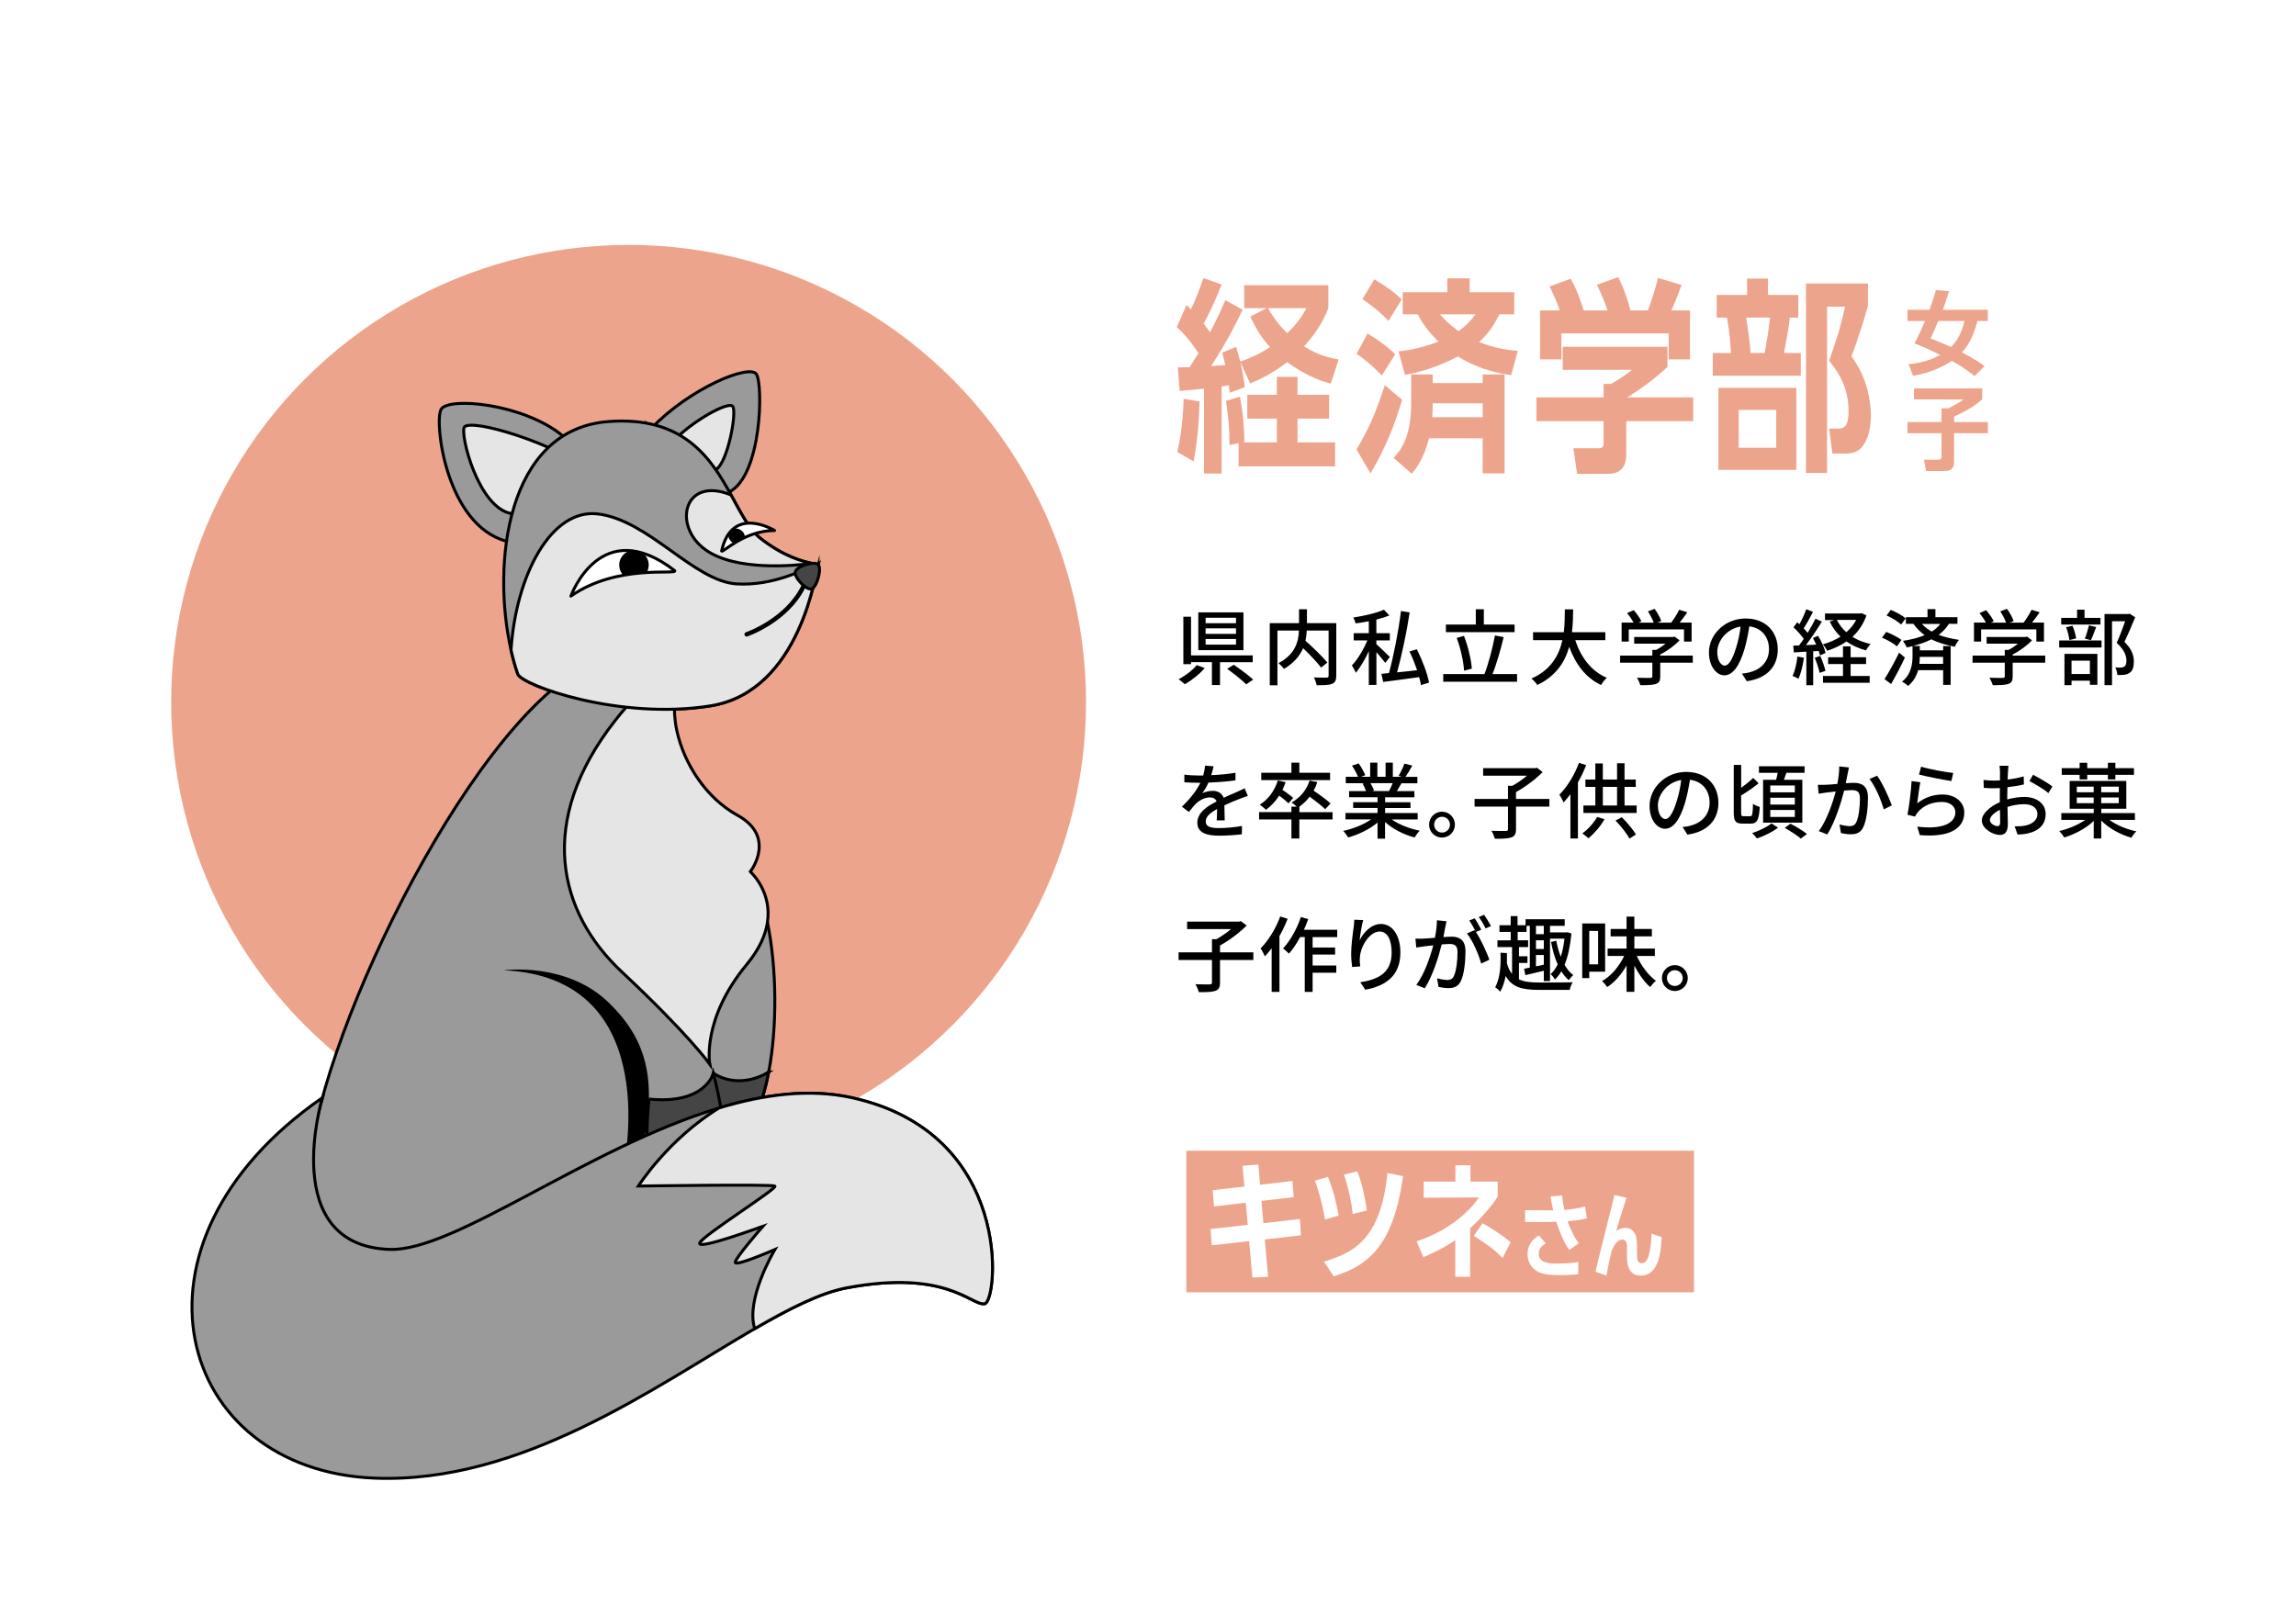 <?xml version="1.0" encoding="UTF-8"?><svg id="_レイヤー_2" xmlns="http://www.w3.org/2000/svg" xmlns:xlink="http://www.w3.org/1999/xlink" viewBox="0 0 389 272"><defs><style>.cls-1{stroke-width:.75px;}.cls-1,.cls-2{fill:none;}.cls-1,.cls-3,.cls-4,.cls-5,.cls-6{stroke:#000;}.cls-1,.cls-6{stroke-linecap:round;stroke-linejoin:round;}.cls-7{clip-path:url(#clippath);}.cls-2,.cls-8,.cls-9,.cls-10{stroke-width:0px;}.cls-11{clip-path:url(#clippath-1);}.cls-3{fill:#e5e5e5;}.cls-3,.cls-4,.cls-5{stroke-miterlimit:10;}.cls-3,.cls-4,.cls-5,.cls-6{stroke-width:.5px;}.cls-4{fill:#9a9a9a;}.cls-5{fill:#454545;}.cls-6,.cls-9{fill:#fff;}.cls-10{fill:#eda48d;}</style><clipPath id="clippath"><path class="cls-2" d="M96.72,101.02s5-14.03,17.6-4.31c.41.76-9.8-1.17-17.6,4.31Z"/></clipPath><clipPath id="clippath-1"><path class="cls-2" d="M131.23,89.9s-7.22-4.46-8.97,3.47c.1.45,3.69-3.45,8.97-3.47Z"/></clipPath></defs><g id="_レイヤー_1-2"><rect class="cls-9" width="389" height="272"/><circle class="cls-10" cx="106.5" cy="119" r="77.5"/><path class="cls-10" d="M334.54,63.72c-1.53-1.2-2.45-1.79-3.85-2.56-1.53,1-3.67,2.04-6.57,2.53l-.76-1.98c.81-.08,3.02-.26,5.37-1.56-2.09-1.03-2.57-1.23-4.36-1.95.92-1.79,1.49-3.13,1.78-3.8h-2.97v-1.9h3.73c.52-1.41.74-2.13,1.08-3.34l2.23.18c-.58,1.86-.65,2.07-1.06,3.16h7.62v1.9h-1.75c-.9,3.31-1.84,4.43-2.63,5.31,2.07,1.12,2.92,1.64,3.84,2.33l-1.69,1.69ZM328.38,54.4c-.65,1.56-.72,1.73-1.28,2.96.61.23,2.09.83,3.44,1.44,1.26-1.23,1.85-2.61,2.3-4.4h-4.47Z"/><path class="cls-10" d="M335.84,67.67c-1.67,1.46-3.19,2.18-4.77,2.93v.92h5.73v1.89h-5.73v4.65c0,1.07-.22,1.76-1.69,1.76h-3.08l-.31-1.92h2.41c.45,0,.54-.11.54-.58v-3.91h-5.76v-1.89h5.76v-2.32h1.19c.36-.2,1.58-.81,2.52-1.5l-8.37-.02v-1.86h11.56v1.84Z"/><path class="cls-10" d="M214.58,52.22h-3.78v-3.89h14.25v3.89c-.91,2.31-2,4.1-4.1,6.48,2.52,1.65,4.87,2.03,5.85,2.21l-1.33,4.1c-2.21-.59-4.48-1.54-7.39-3.64-2.42,1.89-4.59,2.91-6.27,3.61l-1.65-3.61c.1.42.42,1.79.74,4.24l-2.56.95c-.07-.53-.07-.59-.14-1.26-.21.04-1.05.14-1.23.18v14.77h-2.98v-14.39c-2.62.25-2.91.28-4.13.39l-.31-3.99c1.51-.04,1.68-.04,2-.04.42-.67.56-.84,1.51-2.38-1.58-2.31-2.52-3.36-3.68-4.41l1.65-3.75.73.74c.67-1.3,1.4-3.19,2.14-5.29l3.08,1.08c-.77,1.93-1.75,4.31-3.05,6.62.56.74.73.98,1.08,1.47,1.19-2.28,1.75-3.47,2.59-5.43l2.94,1.61c-.77,1.61-2.52,5.25-5.36,9.56.38-.04,2.06-.14,2.42-.18-.25-1.02-.35-1.4-.52-2.1l2.35-.98c.28.95.46,1.51.7,2.49.8-.28,2.87-.98,5.04-2.45-1.37-1.51-2.21-2.8-3.33-5.18l2.73-1.4ZM199.46,76.58c.84-3.4,1.02-7.25,1.08-9l2.7.46c-.1,3.33-.35,6.79-1.02,10.15l-2.77-1.61ZM216.33,70.94h-5.01v-4.03h5.01v-3.05h3.5v3.05h5.36v4.03h-5.36v4.03h6.37v4.06h-16.35v-3.92l-1.54.31c0-3.01-.21-4.8-.6-7.49l2.35-.7c.63,3.08.74,5.78.77,7.67l-.31.07h5.81v-4.03ZM214.82,52.22c1.4,2.35,2.35,3.33,3.26,4.24.67-.63,2.17-2.1,3.26-4.24h-6.51Z"/><path class="cls-10" d="M229.82,76.16c2.35-3.92,3.36-6.55,4.8-10.89l2.94,2.49c-1.33,4.31-2.62,7.81-5.36,12.46l-2.38-4.06ZM234.12,63.63c-1.51-1.61-2.63-2.49-4.27-3.68l1.85-3.43c1.86,1.12,3.26,2.14,4.69,3.5l-2.27,3.61ZM235.24,54.39c-1.05-1.16-2.31-2.24-4.41-3.71l2.03-3.36c2.31,1.47,3.19,2.03,4.62,3.43l-2.24,3.64ZM251.2,64.92v-1.47h3.71v16.77h-3.71v-5.95h-9.1c-.46,1.82-1.26,4.1-2.91,6.02l-3.08-2.7c1.05-1.16,2.98-3.22,2.98-9.31v-4.83h3.64v1.47h8.47ZM256.03,63.56c-1.85-.25-5.18-.81-9.03-3.15-3.78,1.96-6.65,2.7-8.96,3.12l-1.09-3.99c1.05-.1,3.47-.39,6.76-1.65-.94-.95-2.45-2.49-3.5-4.62h-2.56v-3.75h7.56v-2.35h3.78v2.35h7.56v3.75h-2.52c-.77,1.54-1.65,3.08-3.43,4.69,2.38.91,4.1,1.3,6.55,1.51l-1.12,4.1ZM242.73,68.35c0,1.02,0,1.19-.07,2.35h8.54v-2.35h-8.47ZM243.96,53.27c.73.84,1.82,1.93,3.19,2.84,1.16-.84,2.14-1.86,2.84-2.84h-6.02Z"/><path class="cls-10" d="M286.87,67.34v4.03h-11.34v5.71c0,1.47-.56,3.22-3.04,3.22h-5.29l-.63-4.34h4.31c.77,0,.81-.42.81-1.09v-3.5h-11.38v-4.03h11.38v-2.28h1.26c1.15-.67,2.06-1.19,3.54-2.38h-11.73v-3.92h17.75v3.43c-3.08,2.87-5.99,4.62-6.83,5.15h11.2ZM272.35,52.6c-.6-1.72-.77-2.21-1.79-4.34l3.61-1.3c1.02,2.07,1.54,3.64,2.06,5.57l-.17.07h3.12c.81-1.96,1.51-4.59,1.72-5.5l3.99,1.19c-.77,2.24-1.51,3.85-1.72,4.31h3.15v8.3h-3.61v-4.41h-18.17v4.41h-3.61v-8.3h3.33c-.31-.95-.84-2.24-1.72-4.06l3.57-1.3c1.02,1.79,1.57,3.36,2.21,5.36h4.03Z"/><path class="cls-10" d="M304.68,49.98v3.85h-1.44c-.21,1.79-.28,2.21-.98,5.99h2.84v3.85h-14.91v-3.85h3.08c-.21-3.64-.53-5.11-.7-5.99h-1.72v-3.85h5.15v-2.77h3.54v2.77h5.15ZM291.14,79.63v-13.9h13.2v13.9h-13.2ZM300.94,69.47h-6.37v6.41h6.37v-6.41ZM298.98,59.81c.49-2.73.59-3.33.91-5.99h-4.06c.35,1.96.63,4.2.77,5.99h2.38ZM310.46,76.86l-.56-4.24h1.54c.7,0,1.75,0,1.75-2.87,0-3.43-1.12-5.99-3.29-8.61,1.19-3.4,1.96-5.74,2.7-9.17h-3.05v28.18h-3.57v-32.1h10.5v3.78c-.77,2.87-2.1,6.76-2.8,8.58,2.73,3.54,3.29,7.84,3.29,9.94,0,2.56-.6,4.27-1.44,5.32-.7.88-1.58,1.19-3.01,1.19h-2.07Z"/><path class="cls-8" d="M204.11,113.21c-.88,1.04-2.21,2.09-3.38,2.75-.27-.25-.74-.66-1.05-.85,1.15-.59,2.42-1.57,3.07-2.4l1.36.5ZM206.7,112.21v3.88h-1.37v-3.88h-3.54v.34h-1.3v-8.04h1.3v6.56h10.45v1.15h-5.53ZM210.67,110.17h-7.65v-6.4h7.65v6.4ZM209.41,104.69h-5.15v.92h5.15v-.92ZM209.41,106.48h-5.15v.94h5.15v-.94ZM209.41,108.29h-5.15v.95h5.15v-.95ZM209.03,112.65c1.06.73,2.54,1.81,3.29,2.52l-1.18.8c-.69-.7-2.12-1.83-3.22-2.62l1.11-.7Z"/><path class="cls-8" d="M226.39,114.51c0,.77-.18,1.16-.7,1.37-.52.22-1.39.24-2.62.24-.06-.36-.27-.97-.45-1.32.91.04,1.86.04,2.13.03.27-.01.35-.08.35-.34v-7.63h-3.7c-.03.55-.1,1.12-.22,1.72,1.29,1.16,2.9,2.7,3.71,3.7l-1.06.85c-.64-.85-1.89-2.17-3.05-3.29-.55,1.27-1.53,2.51-3.25,3.52-.17-.28-.62-.74-.92-.98,2.91-1.54,3.39-3.73,3.46-5.52h-3.64v9.27h-1.3v-10.53h4.96v-2.35h1.34v2.35h4.97v8.91Z"/><path class="cls-8" d="M234.7,112.34c-.31-.43-.94-1.19-1.5-1.82v5.55h-1.29v-5.72c-.64,1.4-1.44,2.77-2.21,3.66-.13-.36-.45-.91-.66-1.25.95-.97,1.99-2.7,2.62-4.23h-2.31v-1.23h2.56v-2.02c-.76.15-1.51.27-2.23.36-.07-.28-.24-.71-.39-.99,1.85-.29,3.96-.77,5.18-1.33l.92.97c-.63.27-1.39.5-2.2.71v2.3h2.28v1.23h-2.28v.63c.52.45,1.95,1.83,2.28,2.17l-.78,1.01ZM240.75,116.09c-.07-.39-.17-.85-.31-1.34-2.19.31-4.44.6-6.09.81l-.31-1.37,1.29-.13c.78-2.9,1.64-7.23,2.03-10.52l1.47.24c-.49,3.29-1.34,7.3-2.13,10.16,1.05-.11,2.23-.22,3.39-.36-.36-1.06-.81-2.2-1.29-3.18l1.25-.38c.91,1.81,1.79,4.15,2.07,5.65l-1.37.43Z"/><path class="cls-8" d="M257.03,114.23v1.3h-12.51v-1.3h6.99c.67-1.75,1.4-4.5,1.77-6.54l1.48.28c-.5,2.1-1.23,4.57-1.88,6.26h4.15ZM256.61,107.13h-11.64v-1.29h5.07v-2.59h1.36v2.59h5.21v1.29ZM248.05,113.66c-.08-1.5-.59-3.81-1.25-5.56l1.23-.34c.71,1.79,1.22,4.05,1.34,5.55l-1.33.35Z"/><path class="cls-8" d="M266.88,108.47c.95,2.91,2.72,5.28,5.36,6.39-.32.28-.76.83-.97,1.22-2.62-1.22-4.31-3.49-5.41-6.46-.71,2.54-2.23,4.96-5.41,6.46-.21-.35-.63-.81-.99-1.09,3.33-1.46,4.69-3.98,5.25-6.51h-4.97v-1.34h5.21c.17-1.4.15-2.75.17-3.87h1.41c-.01,1.13-.03,2.48-.2,3.87h5.65v1.34h-5.11Z"/><path class="cls-8" d="M286.81,112.3h-5.52v2.34c0,.71-.18,1.08-.76,1.27-.57.18-1.4.2-2.62.2-.1-.36-.35-.9-.55-1.26.98.04,1.96.04,2.24.03.28-.01.35-.07.35-.28v-2.3h-5.46v-1.2h5.46v-.97h.66c.55-.29,1.11-.67,1.58-1.05h-5.32v-1.13h6.57l.28-.07.84.63c-.84.9-2.07,1.79-3.28,2.41v.18h5.52v1.2ZM275.96,108.72h-1.22v-3.21h2.02c-.25-.5-.69-1.13-1.09-1.61l1.12-.5c.5.56,1.06,1.34,1.3,1.88l-.5.24h2.59c-.2-.56-.6-1.33-.98-1.92l1.13-.42c.48.63.95,1.51,1.13,2.07l-.69.27h2.37c.49-.64,1.04-1.53,1.36-2.19l1.37.43c-.41.6-.87,1.22-1.3,1.75h2.03v3.21h-1.29v-2.06h-9.36v2.06Z"/><path class="cls-8" d="M295.12,114.15c.49-.04.9-.11,1.23-.2,1.78-.41,3.36-1.69,3.36-3.94,0-2.02-1.2-3.6-3.33-3.87-.2,1.25-.45,2.59-.83,3.89-.84,2.83-1.99,4.41-3.38,4.41s-2.63-1.55-2.63-3.87c0-3.08,2.73-5.76,6.21-5.76s5.45,2.33,5.45,5.24-1.86,4.92-5.25,5.39l-.83-1.32ZM294.14,109.75c.35-1.09.62-2.35.76-3.57-2.49.41-3.95,2.58-3.95,4.29,0,1.6.71,2.33,1.27,2.33.6,0,1.27-.9,1.92-3.04Z"/><path class="cls-8" d="M305.63,111.46c-.18,1.32-.5,2.68-.94,3.57-.21-.15-.73-.39-.99-.49.42-.84.69-2.07.83-3.28l1.11.2ZM307.2,110.36v5.76h-1.16v-5.69c-.77.04-1.48.08-2.11.13l-.11-1.15.98-.03c.25-.34.53-.71.8-1.11-.43-.63-1.12-1.39-1.74-1.96l.63-.85c.13.1.25.21.38.32.43-.77.9-1.78,1.15-2.54l1.15.45c-.49.94-1.08,2.02-1.58,2.79.25.27.49.53.67.77.5-.83.98-1.68,1.33-2.4l1.08.49c-.78,1.27-1.79,2.8-2.7,3.98.56-.01,1.15-.04,1.75-.08-.18-.39-.38-.78-.57-1.13l.88-.36c.56.91,1.11,2.11,1.27,2.9l-.95.42c-.04-.22-.13-.48-.22-.76l-.91.06ZM308.4,111.15c.35.8.73,1.85.88,2.54l-.99.34c-.14-.69-.48-1.75-.83-2.56l.94-.31ZM316.23,104.26c-.52,1.51-1.34,2.7-2.38,3.66.88.55,1.92.97,3.08,1.22-.27.27-.63.76-.78,1.08-1.25-.34-2.35-.84-3.31-1.51-.98.67-2.09,1.19-3.28,1.57-.15-.34-.48-.83-.73-1.09,1.06-.29,2.1-.73,3-1.3-.76-.73-1.37-1.58-1.83-2.56l.77-.25h-1.57v-1.12h5.93l.25-.06.85.38ZM313.53,114.55h3.24v1.15h-7.91v-1.15h3.39v-2.02h-2.52v-1.15h2.52v-1.85h1.29v1.85h2.62v1.15h-2.62v2.02ZM311.21,105.05c.39.78.92,1.48,1.61,2.09.67-.6,1.25-1.29,1.67-2.09h-3.28Z"/><path class="cls-8" d="M321.4,109.54c-.53-.48-1.64-1.11-2.54-1.48l.71-.98c.87.34,2,.91,2.58,1.36l-.76,1.11ZM322.74,111.43c-.69,1.47-1.56,3.15-2.34,4.48l-1.12-.83c.7-1.08,1.71-2.87,2.47-4.48l.99.83ZM322.11,105.84c-.52-.49-1.6-1.15-2.48-1.55l.71-.94c.87.35,1.96.95,2.52,1.44l-.76,1.05ZM330.18,105.74c-.45.73-1.04,1.33-1.72,1.85,1.04.39,2.19.64,3.45.85-.27.29-.57.76-.7,1.16-1.47-.29-2.8-.66-3.98-1.26-.94.48-2,.84-3.12,1.13h1.16v.74h3.95v-.73h1.27v6.58h-1.27v-2.49h-4.24c-.27.95-.77,1.91-1.69,2.66-.24-.22-.73-.56-1.04-.71,1.58-1.25,1.78-3.08,1.78-4.34v-1.68c-.32.07-.66.15-.99.22-.1-.29-.42-.84-.63-1.12,1.33-.2,2.59-.5,3.68-.97-.7-.49-1.34-1.12-1.92-1.91h-1.27v-1.12h3.67v-1.37h1.34v1.37h3.73v1.12h-1.44ZM329.21,111.32h-3.95c0,.36-.03.76-.07,1.18h4.02v-1.18ZM325.62,105.74c.5.53,1.05.95,1.67,1.29.57-.36,1.06-.78,1.44-1.29h-3.11Z"/><path class="cls-8" d="M346.52,112.3h-5.52v2.34c0,.71-.18,1.08-.76,1.27-.57.18-1.4.2-2.62.2-.1-.36-.35-.9-.55-1.26.98.04,1.96.04,2.24.03.28-.01.35-.07.35-.28v-2.3h-5.46v-1.2h5.46v-.97h.66c.55-.29,1.11-.67,1.58-1.05h-5.32v-1.13h6.57l.28-.07.84.63c-.84.9-2.07,1.79-3.28,2.41v.18h5.52v1.2ZM335.66,108.72h-1.22v-3.21h2.02c-.25-.5-.69-1.13-1.09-1.61l1.12-.5c.5.56,1.06,1.34,1.3,1.88l-.5.24h2.59c-.2-.56-.6-1.33-.98-1.92l1.13-.42c.48.63.95,1.51,1.13,2.07l-.69.27h2.37c.49-.64,1.04-1.53,1.36-2.19l1.37.43c-.41.6-.87,1.22-1.3,1.75h2.03v3.21h-1.29v-2.06h-9.36v2.06Z"/><path class="cls-8" d="M348.88,108.54h7.17v1.19h-7.17v-1.19ZM355.87,105.84h-6.65v-1.13h2.69v-1.39h1.26v1.39h2.7v1.13ZM349.76,110.81h5.59v5.24h-1.27v-.7h-3.11v.76h-1.2v-5.29ZM350.6,108.46c-.06-.59-.28-1.5-.55-2.17l1.08-.24c.31.66.53,1.57.62,2.14l-1.15.27ZM350.97,111.96v2.26h3.11v-2.26h-3.11ZM353.22,108.22c.25-.6.55-1.58.7-2.24l1.23.28c-.31.78-.62,1.65-.9,2.23l-1.04-.27ZM361.75,104.61c-.55,1.33-1.22,2.94-1.82,4.16,1.29,1.27,1.6,2.37,1.6,3.32s-.21,1.6-.71,1.93c-.27.18-.57.28-.94.34-.32.04-.76.03-1.15.03-.01-.38-.14-.92-.35-1.29.36.03.7.04.95.03.22-.01.41-.06.56-.15.28-.17.38-.53.38-1.04,0-.81-.36-1.83-1.65-3,.5-1.09,1.05-2.56,1.44-3.66h-2.23v10.83h-1.27v-12.05h4.02l.21-.06.97.6Z"/><path class="cls-8" d="M206.14,139.05c.04-.48.06-1.26.06-1.95-1.18.66-1.92,1.29-1.92,2.1,0,.95.9,1.13,2.3,1.13,1.12,0,2.63-.14,3.85-.36l-.04,1.41c-1.01.13-2.61.24-3.85.24-2.07,0-3.68-.48-3.68-2.2s1.67-2.79,3.26-3.6c-.17-.49-.62-.69-1.12-.69-.87,0-1.71.45-2.3.99-.41.39-.81.9-1.27,1.48l-1.19-.9c1.62-1.54,2.56-2.89,3.14-4.05h-.41c-.57,0-1.54-.03-2.31-.08v-1.3c.73.1,1.72.15,2.38.15h.81c.18-.63.29-1.23.32-1.67l1.44.11c-.08.36-.2.9-.39,1.5,1.37-.06,2.83-.18,4.1-.41v1.29c-1.36.21-3.07.32-4.57.38-.28.62-.64,1.26-1.05,1.81.43-.25,1.22-.41,1.77-.41.87,0,1.58.41,1.85,1.18.85-.41,1.57-.7,2.23-.99.46-.21.87-.39,1.32-.62l.55,1.29c-.38.11-.98.34-1.4.5-.71.27-1.61.64-2.58,1.09.01.78.04,1.89.06,2.55h-1.34Z"/><path class="cls-8" d="M225.76,138.87h-5.62v3.22h-1.34v-3.22h-5.48v-1.25h5.48v-.92h.9c-.25-.25-.63-.56-.87-.71,1.44-.8,2.54-2.1,3.04-3.71l1.32.25c-.17.52-.38,1.01-.63,1.46,1.01.67,2.24,1.57,2.87,2.17l-.91.97c-.56-.56-1.65-1.41-2.63-2.12-.5.67-1.11,1.23-1.75,1.7h.01v.92h5.62v1.25ZM218.3,136.13c-.35-.35-.98-.87-1.57-1.3-.63.97-1.4,1.79-2.24,2.4-.21-.22-.76-.67-1.05-.87,1.43-.88,2.52-2.37,3.05-4.1l1.32.29c-.15.45-.32.88-.53,1.3.64.43,1.4.98,1.81,1.36l-.78.92ZM225.36,132.2h-11.67v-1.25h5.11v-1.71h1.34v1.71h5.21v1.25Z"/><path class="cls-8" d="M235.79,138.86c1.23.87,3.04,1.58,4.75,1.91-.29.28-.67.81-.87,1.16-1.82-.49-3.7-1.43-5.01-2.63v2.82h-1.27v-2.72c-1.33,1.12-3.22,2.03-4.97,2.52-.2-.34-.56-.83-.85-1.11,1.67-.35,3.49-1.08,4.72-1.95h-4.33v-1.09h5.43v-.85h-4.13v-.98h4.13v-.84h-4.82v-1.04h2.87c-.13-.39-.36-.9-.59-1.27l.34-.06h-3.18v-1.09h2.07c-.21-.55-.63-1.32-1.02-1.89l1.13-.38c.43.6.92,1.46,1.12,2l-.71.27h1.54v-2.4h1.22v2.4h1.39v-2.4h1.23v2.4h1.51l-.53-.17c.34-.56.77-1.44.98-2.07l1.34.34c-.38.69-.8,1.39-1.16,1.91h2.02v1.09h-2.7c-.27.48-.55.94-.78,1.33h2.97v1.04h-4.96v.84h4.3v.98h-4.3v.85h5.52v1.09h-4.38ZM232.19,132.72c.25.41.5.91.6,1.25l-.41.08h2.96c.21-.38.43-.88.62-1.33h-3.77Z"/><path class="cls-8" d="M246.5,139.75c0,1.2-.97,2.19-2.19,2.19s-2.19-.98-2.19-2.19.98-2.2,2.19-2.2,2.19.99,2.19,2.2ZM245.66,139.75c0-.74-.6-1.34-1.34-1.34s-1.34.6-1.34,1.34.6,1.34,1.34,1.34,1.34-.6,1.34-1.34Z"/><path class="cls-8" d="M262.5,136.69h-5.65v3.82c0,.8-.2,1.18-.78,1.4-.57.2-1.51.24-2.82.22-.08-.38-.34-.97-.56-1.34,1.05.04,2.1.03,2.42.03.29-.01.38-.08.38-.32v-3.81h-5.66v-1.3h5.66v-2.23h.76c.85-.48,1.75-1.11,2.47-1.71h-7.44v-1.27h8.81l.29-.08.98.74c-1.19,1.22-2.94,2.52-4.51,3.39v1.16h5.65v1.3Z"/><path class="cls-8" d="M268.73,129.67c-.38.98-.85,1.99-1.39,2.91v9.51h-1.27v-7.51c-.38.52-.77.99-1.16,1.41-.13-.32-.5-1.02-.71-1.33,1.32-1.3,2.56-3.33,3.32-5.39l1.22.39ZM271.84,138.84c-.69,1.22-1.77,2.44-2.72,3.22-.24-.24-.74-.63-1.04-.83.98-.69,1.93-1.75,2.52-2.79l1.23.39ZM277.29,136.5v1.27h-9.02v-1.27h2.02v-3.15h-1.68v-1.25h1.68v-2.72h1.27v2.72h2.41v-2.75h1.27v2.75h1.9v1.25h-1.9v3.15h2.04ZM271.56,136.5h2.41v-3.15h-2.41v3.15ZM274.76,138.48c.91.9,1.92,2.1,2.41,2.93l-1.09.7c-.46-.85-1.46-2.13-2.37-3.05l1.05-.57Z"/><path class="cls-8" d="M285.06,140.15c.49-.04.9-.11,1.23-.2,1.78-.41,3.36-1.69,3.36-3.94,0-2.02-1.2-3.6-3.33-3.87-.2,1.25-.45,2.59-.83,3.89-.84,2.83-1.99,4.41-3.38,4.41s-2.63-1.55-2.63-3.87c0-3.08,2.73-5.76,6.21-5.76s5.45,2.33,5.45,5.24-1.86,4.92-5.25,5.39l-.83-1.32ZM284.08,135.75c.35-1.09.62-2.35.76-3.57-2.49.41-3.95,2.58-3.95,4.29,0,1.6.71,2.33,1.27,2.33.6,0,1.27-.9,1.92-3.04Z"/><path class="cls-8" d="M296.54,138.32c.36,0,.42-.39.46-2.1.28.22.8.43,1.15.52-.13,2.14-.43,2.83-1.5,2.83h-1.43c-1.16,0-1.48-.41-1.48-1.88v-8.07h1.26v3.88c.74-.53,1.5-1.15,2.03-1.67l.92.91c-.88.73-2.03,1.5-2.96,2.06v2.9c0,.52.06.62.42.62h1.12ZM301.23,140.26c-.88.7-2.34,1.43-3.56,1.82-.18-.25-.56-.67-.81-.9,1.18-.38,2.59-1.08,3.29-1.65l1.08.73ZM300.92,132.15c.1-.38.2-.8.27-1.19h-3.18v-1.11h7.73v1.11h-3.08c-.14.41-.28.81-.42,1.19h3.12v7.26h-6.65v-7.26h2.21ZM304.09,133.11h-4.16v1.16h4.16v-1.16ZM304.09,135.19h-4.16v1.16h4.16v-1.16ZM304.09,137.26h-4.16v1.18h4.16v-1.18ZM303.35,139.59c.91.46,2.14,1.2,2.79,1.74l-1.04.78c-.57-.52-1.81-1.3-2.72-1.82l.97-.7Z"/><path class="cls-8" d="M313.26,130.06c-.07.29-.14.64-.2.95-.08.42-.21,1.09-.34,1.72.57-.04,1.06-.07,1.39-.07,1.34,0,2.37.56,2.37,2.49,0,1.64-.21,3.84-.8,5.03-.45.94-1.16,1.2-2.14,1.2-.52,0-1.19-.1-1.64-.21l-.24-1.46c.56.17,1.33.29,1.71.29.49,0,.88-.13,1.13-.66.42-.87.62-2.61.62-4.05,0-1.19-.53-1.39-1.41-1.39-.28,0-.74.03-1.26.07-.52,2.04-1.5,5.22-2.86,7.44l-1.44-.57c1.37-1.85,2.37-4.83,2.86-6.71-.63.07-1.19.13-1.5.17-.36.04-.99.13-1.39.2l-.13-1.51c.46.03.87.01,1.33,0,.45-.01,1.19-.07,1.97-.14.2-1.02.34-2.07.32-2.97l1.64.17ZM318.03,131.45c.85,1.16,2.05,3.74,2.49,5.04l-1.37.66c-.39-1.47-1.44-3.95-2.42-5.14l1.3-.56Z"/><path class="cls-8" d="M324.82,136.15c1.29-1.04,2.75-1.51,4.3-1.51,2.25,0,3.68,1.39,3.68,3.03,0,2.51-2.13,4.3-7.54,3.85l-.43-1.44c4.29.55,6.46-.6,6.46-2.44,0-1.02-.95-1.74-2.28-1.74-1.72,0-3.15.63-4.09,1.74-.22.27-.35.5-.46.74l-1.29-.31c.27-1.3.62-4.13.7-5.7l1.48.2c-.18.87-.42,2.73-.53,3.59ZM325.48,129.93c1.25.39,4.23.94,5.45,1.06l-.32,1.36c-1.36-.18-4.41-.81-5.48-1.09l.35-1.33Z"/><path class="cls-8" d="M340.08,135.48c1.01-.29,2.04-.43,2.89-.43,2.06,0,3.61,1.11,3.61,2.89,0,1.65-.95,2.8-3,3.29-.63.14-1.25.18-1.75.2l-.5-1.4c.56,0,1.15,0,1.67-.1,1.16-.21,2.19-.83,2.19-2,0-1.06-.97-1.65-2.23-1.65-.98,0-1.92.17-2.84.46.01,1.15.06,2.31.06,2.86,0,1.47-.55,1.89-1.36,1.89-1.2,0-3.05-1.09-3.05-2.44,0-1.18,1.42-2.4,3.05-3.11v-.87c0-.49,0-1.01.01-1.53-.34.03-.64.04-.91.04-.62,0-1.27-.01-1.82-.07l-.04-1.34c.78.1,1.33.11,1.83.11.29,0,.62-.01.95-.03,0-.63.01-1.13.01-1.39,0-.29-.04-.84-.08-1.09h1.51c-.03.27-.07.73-.08,1.06-.01.34-.03.78-.06,1.27.98-.11,1.97-.31,2.73-.53l.03,1.37c-.8.18-1.82.35-2.79.46-.01.56-.03,1.11-.03,1.6v.48ZM338.88,139.36c0-.43-.03-1.23-.04-2.13-1.01.49-1.71,1.19-1.71,1.75s.81,1.02,1.29,1.02c.29,0,.46-.18.46-.64ZM344.45,131.29c1.02.52,2.58,1.44,3.28,1.99l-.69,1.12c-.67-.62-2.34-1.58-3.21-2.04l.62-1.06Z"/><path class="cls-8" d="M357.4,138.95c1.18.87,2.91,1.6,4.55,1.93-.28.27-.66.76-.84,1.09-1.85-.53-3.87-1.61-5.11-2.93v3.05h-1.27v-2.97c-1.27,1.23-3.22,2.27-4.99,2.8-.18-.31-.57-.81-.85-1.09,1.54-.35,3.22-1.06,4.4-1.89h-4.05v-1.15h5.49v-.74h-4.08v-4.71h9.6v4.71h-4.24v.74h5.7v1.15h-4.3ZM352.34,131.31h-3.03v-1.13h3.03v-.92h1.29v.92h3.5v-.92h1.27v.92h3.15v1.13h-3.15v.77h-1.27v-.77h-3.5v.77h-1.29v-.77ZM351.86,134.26h2.86v-.95h-2.86v.95ZM354.72,136.11v-.97h-2.86v.97h2.86ZM358.97,133.31h-2.97v.95h2.97v-.95ZM358.97,135.14h-2.97v.97h2.97v-.97Z"/><path class="cls-8" d="M212.35,162.69h-5.65v3.82c0,.8-.2,1.18-.78,1.4-.57.2-1.51.24-2.82.22-.08-.38-.34-.97-.56-1.34,1.05.04,2.1.03,2.42.03.29-.01.38-.08.38-.32v-3.81h-5.66v-1.3h5.66v-2.23h.76c.85-.48,1.75-1.11,2.47-1.71h-7.44v-1.27h8.81l.29-.08.98.74c-1.19,1.22-2.94,2.52-4.51,3.39v1.16h5.65v1.3Z"/><path class="cls-8" d="M218.16,155.7c-.38.98-.85,1.99-1.39,2.93v9.46h-1.32v-7.4c-.36.5-.76.97-1.15,1.37-.13-.32-.5-1.05-.73-1.34,1.33-1.32,2.58-3.36,3.33-5.41l1.25.39ZM222.39,158.79v1.78h3.81v1.19h-3.81v1.86h4.01v1.22h-4.01v3.25h-1.33v-9.3h-.78c-.59,1.09-1.23,2.07-1.9,2.82-.21-.22-.71-.69-1.01-.88,1.23-1.29,2.35-3.31,3.03-5.32l1.25.34c-.22.6-.46,1.22-.73,1.81h5.63v1.25h-4.15Z"/><path class="cls-8" d="M230.96,155.91c-.25.87-.52,2.55-.6,3.43.6-1.27,1.95-2.76,3.61-2.76,1.89,0,3.29,1.86,3.29,4.85,0,3.87-2.42,5.65-5.95,6.29l-.84-1.26c3.04-.48,5.31-1.6,5.31-5.03,0-2.16-.71-3.57-2.04-3.57-1.68,0-3.22,2.49-3.33,4.31-.06.46-.04.94.04,1.6l-1.36.1c-.07-.52-.17-1.33-.17-2.24,0-1.3.24-3.21.42-4.47.06-.46.1-.94.11-1.3l1.51.06Z"/><path class="cls-8" d="M245.08,156.13c-.07.29-.15.64-.21.95-.07.42-.2,1.09-.32,1.72.56-.04,1.06-.07,1.39-.07,1.33,0,2.35.56,2.35,2.49,0,1.64-.21,3.84-.78,5.03-.46.94-1.18,1.2-2.14,1.2-.53,0-1.19-.1-1.65-.21l-.24-1.46c.57.17,1.33.29,1.71.29.49,0,.88-.13,1.13-.66.42-.87.62-2.61.62-4.05,0-1.19-.53-1.39-1.42-1.39-.28,0-.74.03-1.26.07-.5,2.05-1.48,5.22-2.86,7.44l-1.44-.57c1.39-1.85,2.38-4.83,2.87-6.71-.63.07-1.19.13-1.51.17-.36.04-.98.13-1.37.2l-.14-1.51c.48.03.87.01,1.34,0,.45-.01,1.19-.07,1.96-.14.2-1.02.34-2.07.34-2.97l1.64.17ZM250.06,157.94c.84,1.26,1.86,3.5,2.28,4.69l-1.39.66c-.39-1.48-1.44-3.92-2.42-5.1l1.3-.57c.07.1.14.2.22.31-.28-.56-.73-1.4-1.12-1.93l.91-.38c.35.5.85,1.39,1.13,1.93l-.92.39ZM251.69,157.33c-.29-.6-.74-1.4-1.15-1.93l.91-.38c.36.52.9,1.4,1.16,1.92l-.92.39Z"/><path class="cls-8" d="M257.33,165.95c.87.43,2,.55,3.46.55.81,0,4.68,0,5.67-.04-.21.29-.43.9-.52,1.29h-5.15c-2.89,0-4.61-.43-5.7-2.37-.17.97-.46,1.89-.94,2.7-.15-.25-.57-.64-.83-.77.9-1.65.97-3.96.9-5.86l1.09.06c.01.56.01,1.15,0,1.74.22.76.5,1.34.87,1.79v-4.54h-2.47v-1.15h2.24v-1.43h-1.9v-1.13h1.9v-1.54h1.16v1.54h1.36v-1.01h6.63v1.12h-2.49v1.11h2.76l.21-.03.66.21c-.2,2.13-.59,3.92-1.16,5.31.42.73.91,1.33,1.48,1.75-.25.18-.59.59-.76.85-.48-.39-.91-.9-1.27-1.5-.32.56-.69,1.02-1.08,1.39-.14-.25-.5-.74-.74-.9.46-.43.87-.98,1.2-1.65-.5-1.12-.87-2.44-1.12-3.81l.88-.21c.18.95.43,1.88.76,2.72.29-.88.5-1.92.63-3.08h-2.45v7.19h-1.05v-1.74c-1.11.25-2.21.53-3.12.74l-.22-1.08.97-.2v-7.07h-.55v1.02h-1.51v1.43h1.77v1.15h-1.55v1.55h1.44v1.13h-1.44v2.76ZM261.56,156.9h-1.33v1.41h1.33v-1.41ZM261.56,159.34h-1.33v1.48h1.33v-1.48ZM260.23,163.76c.43-.08.88-.18,1.33-.28v-1.65h-1.33v1.93Z"/><path class="cls-8" d="M269.26,164.67v1.09h-1.19v-9.27h3.88v8.18h-2.69ZM269.26,157.76v5.66h1.5v-5.66h-1.5ZM277.32,162.01c.76,1.68,1.98,3.31,3.24,4.2-.32.24-.74.73-.98,1.06-.98-.85-1.93-2.19-2.68-3.63v4.44h-1.32v-4.47c-.87,1.53-2,2.84-3.28,3.66-.2-.31-.59-.77-.88-1.01,1.53-.84,2.93-2.51,3.75-4.26h-2.8v-1.25h3.21v-2.07h-2.7v-1.25h2.7v-2.1h1.32v2.1h2.97v1.25h-2.97v2.07h3.47v1.25h-3.05Z"/><path class="cls-8" d="M285.95,165.75c0,1.2-.97,2.19-2.19,2.19s-2.19-.98-2.19-2.19.98-2.2,2.19-2.2,2.19.99,2.19,2.2ZM285.1,165.75c0-.74-.6-1.34-1.34-1.34s-1.34.6-1.34,1.34.6,1.34,1.34,1.34,1.34-.6,1.34-1.34Z"/><rect class="cls-10" x="201" y="195" width="86" height="24"/><path class="cls-9" d="M210.53,197.55l2.67-.2.28,3.42,5.5-.64.2,2.74-5.46.64.33,3.77,6.2-.7.15,2.76-6.11.7.55,6.33-2.65.13-.55-6.18-6.33.72-.22-2.76,6.31-.72-.33-3.75-5.39.64-.22-2.76,5.37-.61-.31-3.53Z"/><path class="cls-9" d="M224.48,206.66c-.09-.57-.5-3.29-1.69-6.57l2.19-.66c.88,2.1,1.42,4.34,1.82,6.57l-2.32.66ZM224.32,213.8c4.4-1.38,9.64-3.24,10.74-15.03l2.65.55c-1.23,8.87-3.86,12.91-7.78,15.27-1.23.74-1.99,1.01-3.97,1.71l-1.64-2.5ZM229.19,205.72c-.18-1.6-.64-4.25-1.49-6.66l2.26-.57c.9,2.34,1.36,4.75,1.62,6.64l-2.39.59Z"/><path class="cls-9" d="M246.59,197.48h2.54v2.76h4.62v2.52c-.94,1.56-2.91,3.79-4.67,5.39v8.22h-2.52v-6.22c-2.37,1.62-4.45,2.48-5.41,2.89l-1.14-2.67c5.92-1.99,9.25-5.48,10.56-7.45l-9.36.04v-2.72h5.37v-2.76ZM254.59,213.19c-1.53-1.56-2.5-2.21-4.89-3.77l1.49-2.13c2.28,1.29,4.1,2.61,4.75,3.24l-1.36,2.65Z"/><path class="cls-9" d="M264.66,202.56c.11,1.13.14,1.25.38,2.47.41-.03,2.22-.17,3.51-.58l.3,2.02c-1.22.31-2.58.42-3.26.49.38,1.05,1,2.6,1.91,3.73l-1.63,1.13c-1.14-1.58-1.93-3.95-2.19-4.77-.52.02-1.06.03-1.3.03h-3.99v-2l3.91.03h.85c-.17-.74-.25-1.14-.45-2.36l1.97-.17ZM267.4,215.93c-.31.03-1.36.16-3.29.16-2.36,0-3.26-.34-3.96-.85-.78-.56-1.35-1.49-1.35-2.69,0-2.04,1.47-2.91,1.94-3.19l1.14,1.36c-.34.2-1.19.7-1.19,1.72,0,1.66,1.97,1.69,3.21,1.69.08,0,2.04,0,3.51-.27l-.02,2.07Z"/><path class="cls-9" d="M281.52,209.64c-.09,2.9-.66,6.53-3.51,6.53-2.36,0-2.36-2.36-2.36-3.48,0-.22.02-1.19,0-1.38-.02-.52-.06-1.25-.8-1.25-1.05,0-1.71,1.68-1.83,2.04-.08.23-.55,2.38-.85,4.07l-1.85-.67c.42-1.88,1.3-5.37,2.83-11.43.16-.61.25-1.05.36-1.55l2.07.45c-.77,2.32-1.35,4.13-1.74,5.67.27-.2.75-.56,1.49-.56,2.02,0,2.02,2.22,2.02,3.16,0,.19,0,1.78.02,1.86.03.41.09.97.78.97.85,0,1.16-1.03,1.35-1.96.17-.83.31-2.08.3-3.05l1.72.58Z"/><path class="cls-4" d="M110.34,72.6c6.57-6.86,16.64-10.95,17.81-9.2,1.17,1.75.92,17.15-4.58,19.96-5.5,2.81-13.24-10.77-13.24-10.77Z"/><path class="cls-4" d="M95.38,73.89c-6.65-5.52-19.49-6.69-20.66-4.5-1.17,2.19.85,19.56,11.08,22.33,10.23,2.78,9.58-17.84,9.58-17.84Z"/><path class="cls-3" d="M113.95,74.87c3.28-3.5,9.42-6.9,10.18-6.02.77.88-.83,9.66-2.88,10.74-2.05,1.08-7.3-4.72-7.3-4.72Z"/><path class="cls-3" d="M92.9,75.82c-6.43-2.82-13.33-4.46-14.2-3.48s2.3,13.87,8.05,14.71c5.75.84,6.16-11.23,6.16-11.23Z"/><path class="cls-4" d="M138.52,95.81c-.15.44-2.77,21.31-18.1,23.8-15.44,2.49-32.04-3.49-32.7-5.4-.43-1.25-.82-2.62-1.14-4.05-3.28-14.57-.8-37.4,16.47-38.72,12.76-.99,17.41,6.22,20.8,12.42,1.67,3.03,3.03,5.8,4.89,7.29,4.01,3.19,7.3,3.99,8.83,4.33h.01c.19.05.36.09.5.12h.01c.3.07.45.13.43.22Z"/><path class="cls-4" d="M130.23,181.66c-.56,2.98-1.35,5.64-2.37,7.74-.55,1.12-1.23,2.25-2.03,3.41-6.89,9.95-22.8,21.02-40.5,27.69-19.77,7.45-28.2-.88-32.58-15.77-4.38-14.89,19.49-69.42,40.52-87.64,0,0,.01,0,.05-.01,1.01-.29,17.26-4.9,21.08-2.48.79.5,1.05,1.3.54,2.49-.35.84-.57,1.76-.67,2.76h0c-.07.77-.07,1.57-.01,2.4.04.55.1,1.09.19,1.65,1.17,7.23,6.37,16.22,11.22,21.7.52.6,1.01,1.3,1.46,2.12h0s.01.02.04.05c1.23,2.23,2.19,5.19,2.86,8.56,1.58,7.76,1.67,17.62.21,25.33Z"/><path class="cls-5" d="M130.23,181.66c-.56,2.98-1.35,5.64-2.37,7.74-.55,1.12-1.23,2.25-2.03,3.41-4.42-.51-6.36-4.03-6.36-4.87,0-1.09,1.39-6.06,1.39-6.06,3.63,2.32,7.54.96,9.38-.22Z"/><path class="cls-8" d="M85.38,164.43c25.99,1.17,21.31,30.22,19.71,35.91-1.61,5.69-.71,12.48,3.07-2.63,3.28-13.14,2.3-20.8-5.15-27.92-7.11-6.8-17.63-5.37-17.63-5.37Z"/><path class="cls-5" d="M109.94,186.25c9.61.97,10.92-4.38,10.92-4.38,0,0,2.55,9.71,1.39,11.61-1.17,1.9-10,3.5-11.68,3.21-1.68-.29-.62-10.44-.62-10.44Z"/><path class="cls-4" d="M166.84,220.93c-2.19.44-6.35-5.91-23.43-2.68-4.4.84-9.64,3.48-15.54,6.91-16.97,9.87-39.54,26.3-64.39,25.33-33.5-1.31-44.67-39.64-8.86-64.47,0,0-7.57,25.05,11.39,25.71,11.01.38,33.63-17.32,55.83-23.97,7.7-2.31,15.34-3.3,22.45-1.74,27.59,6.05,24.74,34.47,22.56,34.9Z"/><path class="cls-3" d="M123.84,83.86c1.67,3.03,3.03,5.8,4.89,7.29,4.01,3.19,7.3,3.99,8.83,4.33-3.08.4-12.91,1.34-18.04-2.32-5.64-4.04-3.66-12.54,4.32-9.29Z"/><path class="cls-3" d="M130.02,156.33c-.32,2.08-1.31,4.45-3.48,7.08-7.74,9.34-6.28,16.93-6.28,16.93,0,0-3.65-5.11-14.89-15.62-10.77-10.07-14.57-25.5-1.14-42.63.58-.74,1.2-1.5,1.86-2.25h.01c.3-.23,4.93-3.67,7.08-2.63.68.33,1.12,1.12,1.08,2.63h0c-.01.79.04,1.59.15,2.42.06.55.16,1.09.28,1.64,1.2,5.46,4.87,11.29,10.24,14.25,6.56,3.6,2.45,9.25,2.19,9.56h0s.01.02.04.05c.37.34,3.63,3.55,2.86,8.56Z"/><path class="cls-3" d="M138.52,95.81c-.15.44-2.77,21.31-18.1,23.8-15.44,2.49-32.04-3.49-32.7-5.4-.43-1.25-.82-2.62-1.14-4.05.83-12.73,6.8-23.99,14.68-23.07,8.65,1.02,16.31,11.42,23.54,11.86,6.12.38,11.73-2.48,13.28-3.36h.01c.3.07.45.13.43.22Z"/><path class="cls-3" d="M166.84,220.93c-2.19.44-6.35-5.91-23.43-2.68-4.4.84-9.64,3.48-15.54,6.91-1.58-4.91,3.16-12.98,3.42-13.42-.35.15-6.72,2.92-6.72,2.18s4.42-5.8,4.7-6.12c-.29.1-11.25,4.14-10.72,2.83.55-1.31,13.36-9.31,12.73-9.64-.64-.33-23.13,0-23.13,0,0,0,5.01-7.91,13.69-13.24,7.7-2.31,15.34-3.3,22.45-1.74,27.59,6.05,24.74,34.47,22.56,34.9Z"/><path class="cls-5" d="M134.72,97.17c-.1-1.16,2.93-2.05,3.79-1.59.86.47-.06,3.83-.95,4.19-.89.36-2.77-1.7-2.84-2.6Z"/><path class="cls-6" d="M96.72,101.02s5-14.03,17.6-4.31c.41.76-9.8-1.17-17.6,4.31Z"/><g class="cls-7"><circle class="cls-8" cx="107.41" cy="95.74" r="2.5"/></g><path class="cls-6" d="M131.23,89.9s-7.22-4.46-8.97,3.47c.1.45,3.69-3.45,8.97-3.47Z"/><g class="cls-11"><ellipse class="cls-8" cx="124.81" cy="90.88" rx="1.27" ry="1.43" transform="translate(-14.29 157.88) rotate(-61.78)"/></g><path class="cls-1" d="M126.5,107.5s6.78-2.31,9.63-8.13"/></g></svg>